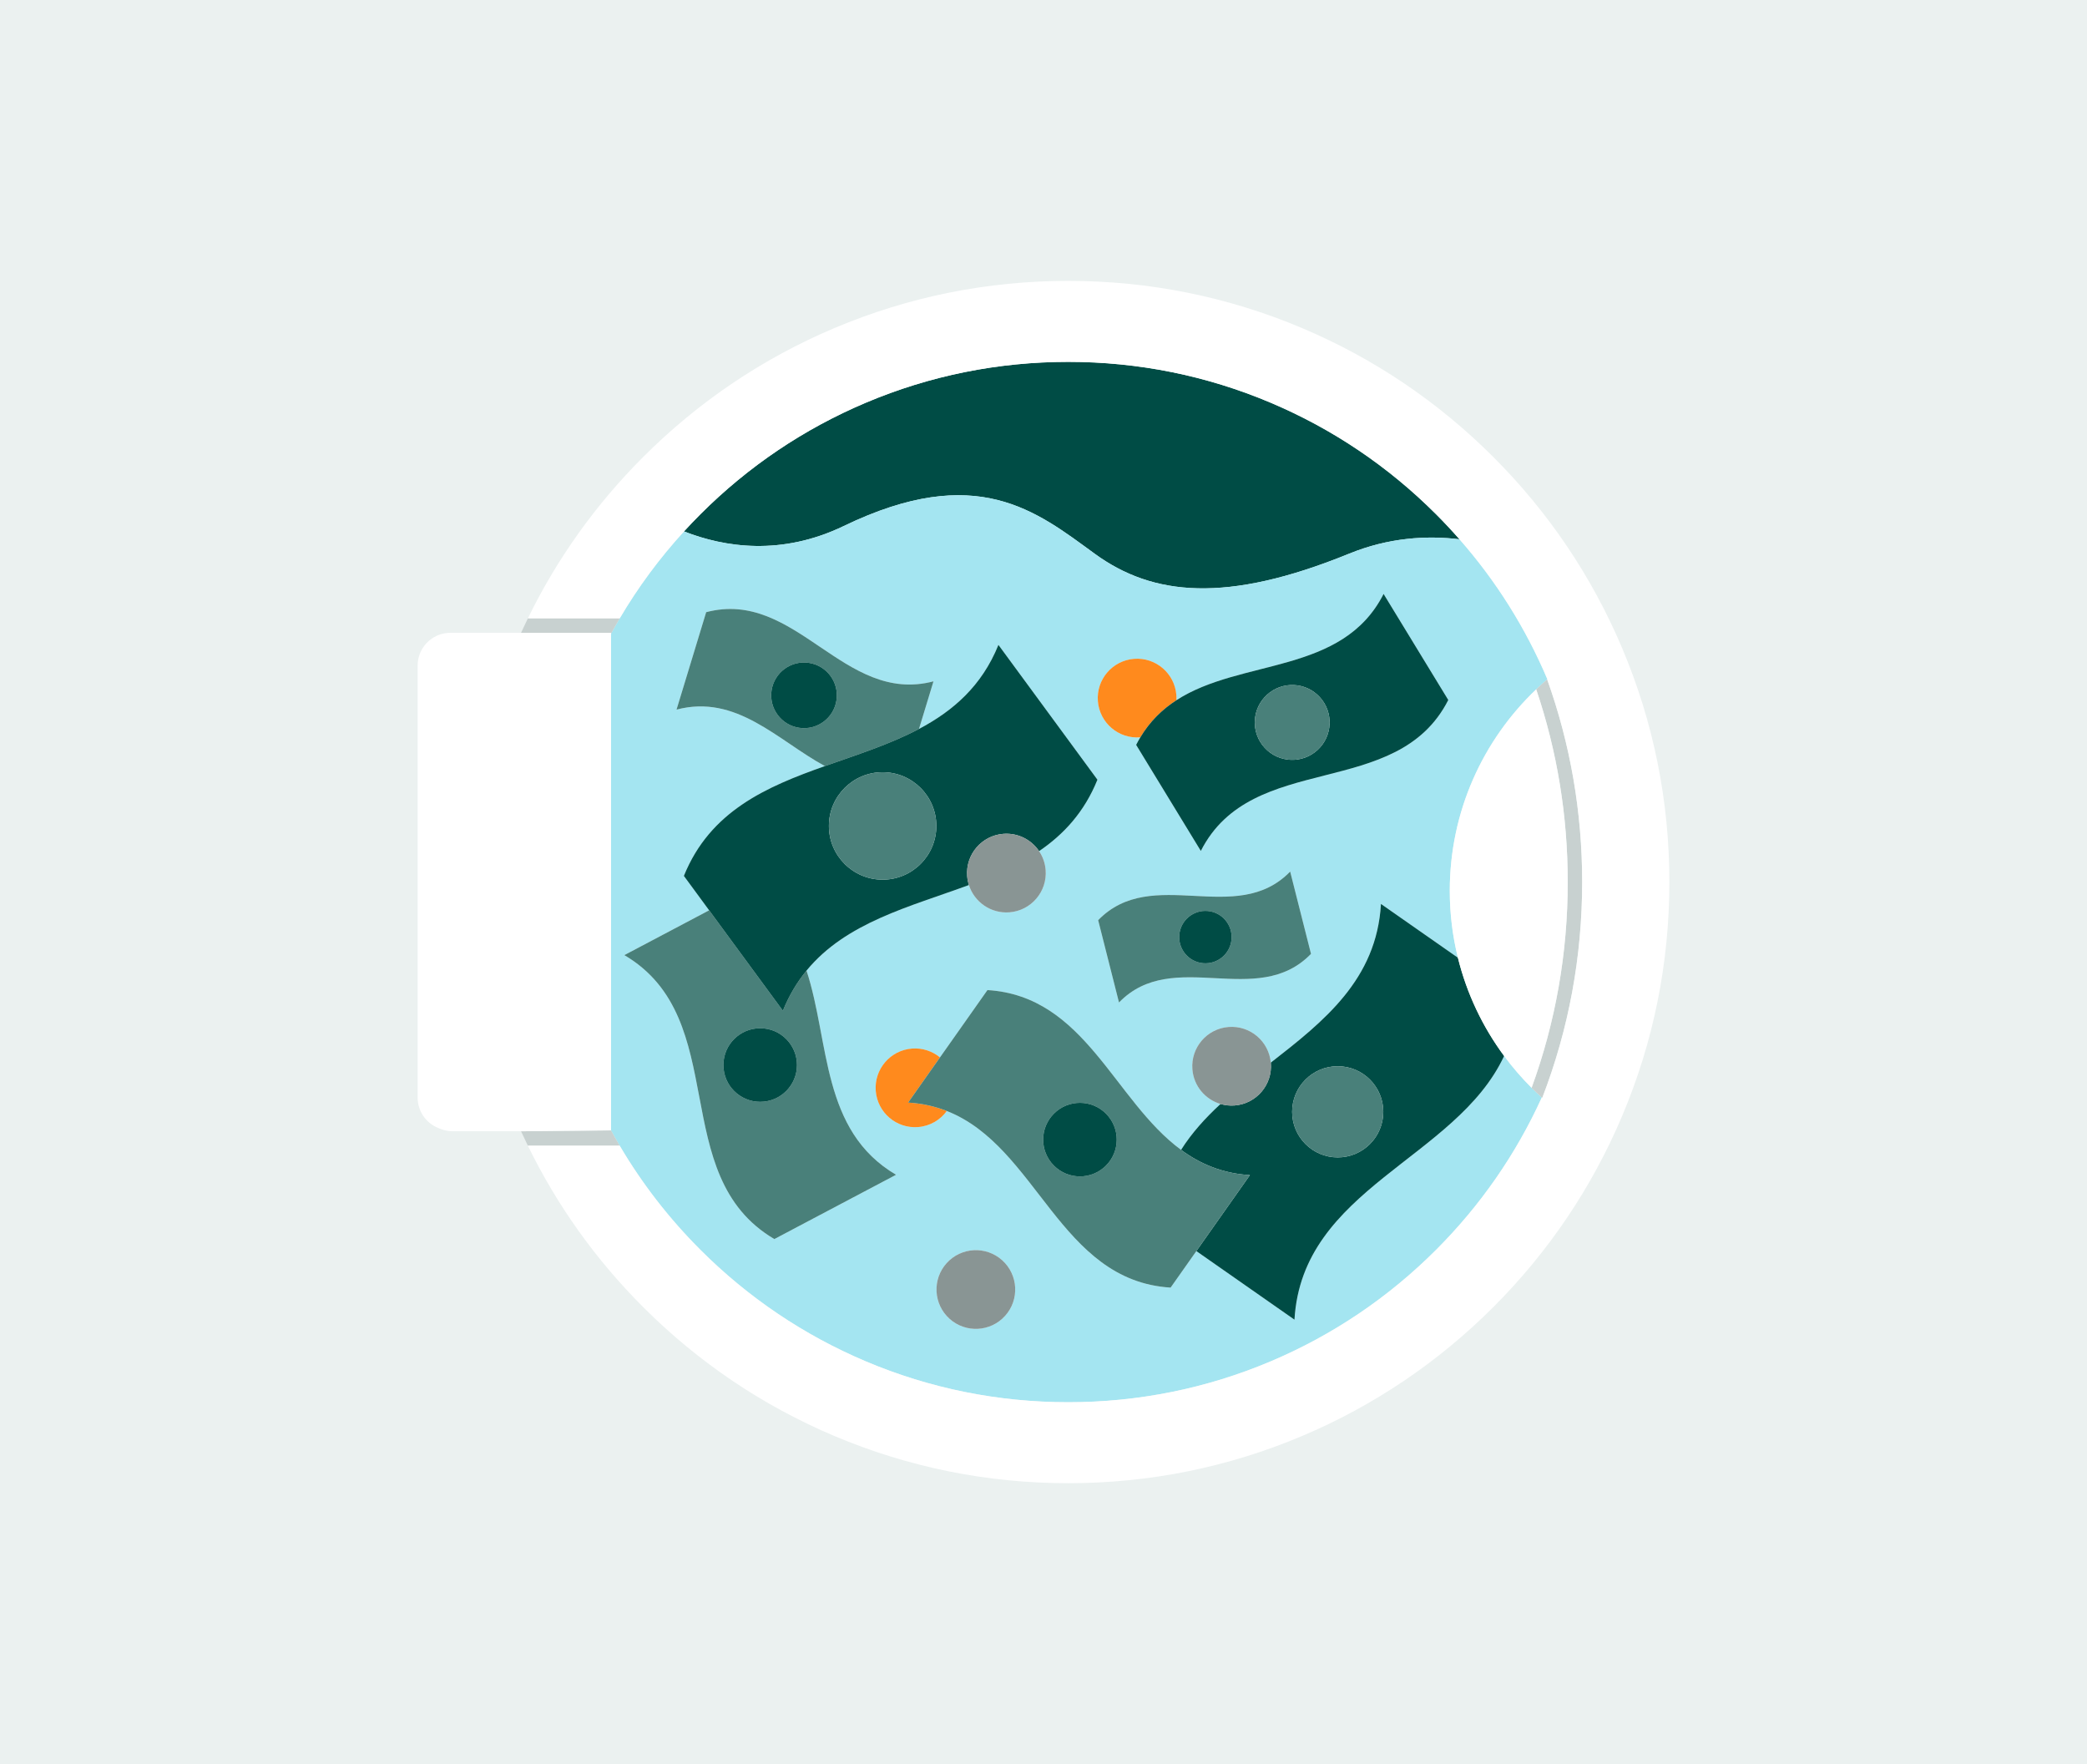 <?xml version="1.0" encoding="UTF-8"?>
<svg id="Illustration" xmlns="http://www.w3.org/2000/svg" xmlns:i="http://ns.adobe.com/AdobeIllustrator/10.0/" version="1.1" viewBox="0 0 1680 1420">
  <defs>
    <style>
      .cls-1 {
        fill: #004c45;
      }

      .cls-1, .cls-2, .cls-3, .cls-4, .cls-5, .cls-6, .cls-7, .cls-8, .cls-9, .cls-10, .cls-11 {
        stroke-width: 0px;
      }

      .cls-2 {
        fill: #ebf1f0;
      }

      .cls-3 {
        fill: #c8d1d0;
      }

      .cls-4 {
        fill: #ff8a1d;
      }

      .cls-5 {
        fill: #004c45;
      }

      .cls-6 {
        fill: #899594;
      }

      .cls-7 {
        fill: #899594;
      }

      .cls-8 {
        fill: #49807a;
      }

      .cls-9 {
        fill: #fff;
      }

      .cls-10 {
        fill: #49807a;
      }

      .cls-11 {
        fill: #a4e5f1;
      }
    </style>
  </defs>
  <rect class="cls-2" width="1680" height="1420"/>
  <g>
    <path class="cls-5" d="M550.611,427.761c4.295-4.697,8.701-9.312,13.226-13.836,38.465-38.465,83.233-68.651,133.093-89.744,51.616-21.826,106.453-32.895,162.988-32.895s111.36,11.07,162.976,32.895c49.86,21.093,94.639,51.279,133.104,89.744,6.535,6.535,12.812,13.268,18.865,20.162-26.554-3.199-57.122-1.338-88.885,11.613-98.499,40.16-157.99,34.116-204.802,0-46.812-34.116-94.97-73.909-201.876-22.324-50.239,24.242-95.874,17.219-128.69,4.385Z"/>
    <path class="cls-11" d="M491.873,909.877v.012c2.256,4.14,4.57,8.244,6.953,12.302,17.919,30.477,39.674,58.558,65.011,83.895,38.465,38.453,83.233,68.639,133.093,89.732,51.616,21.826,106.453,32.895,162.988,32.895s111.36-11.07,162.976-32.895c49.86-21.093,94.639-51.279,133.104-89.732,35.748-35.759,64.339-76.981,85.134-122.663-2.805-2.526-5.55-5.113-8.227-7.779-8-7.971-15.391-16.551-22.119-25.652-38.709,83.022-162.709,106.429-168.76,212.278-26.328-18.402-52.656-36.804-78.983-55.206-6.908,9.798-13.815,19.596-20.723,29.394-89.595-5.486-106.958-113.424-180.152-142.172-5.261,7.22-13.52,12.189-23.125,12.944-17.444,1.372-32.697-11.658-34.069-29.102-1.372-17.444,11.658-32.697,29.102-34.069,8.503-.669,16.48,2.091,22.588,7.11,12.74-18.07,25.479-36.14,38.219-54.21,78.778,4.824,101.709,88.862,155.853,128.626,8.633-13.675,19.6-25.718,31.753-36.932-12.239-3.602-21.586-14.437-22.645-27.913-1.372-17.444,11.658-32.697,29.102-34.068,17.307-1.361,32.451,11.457,34.026,28.695,42.798-33.323,85.203-66.92,88.679-127.727,20.645,14.43,41.29,28.86,61.934,43.29-4.262-17.252-6.54-35.286-6.54-53.855,0-63.825,26.709-121.418,69.57-162.186,2.872-2.744,5.814-5.407,8.837-7.988.057-.047.112-.094.167-.141-17.498-41.286-41.251-79.071-70.755-112.673-26.554-3.199-57.122-1.338-88.885,11.613-98.499,40.16-157.99,34.116-204.802,0-46.812-34.116-94.97-73.909-201.876-22.324-50.239,24.242-95.874,17.219-128.69,4.385-19.739,21.587-37.034,44.978-51.75,69.99-2.396,4.081-4.733,8.209-6.988,12.372v399.755ZM783.065,1006.42c17.444-1.371,32.697,11.658,34.069,29.102,1.372,17.444-11.658,32.697-29.102,34.068-17.444,1.371-32.697-11.658-34.069-29.102-1.372-17.444,11.658-32.697,29.102-34.068ZM900.776,806.944c-5.59-22.08-11.181-44.16-16.771-66.24,43.47-44.839,111.09,5.707,154.56-39.132,5.59,22.08,11.181,44.16,16.771,66.24-43.47,44.839-111.09-5.707-154.56,39.132ZM912.877,530.344c17.444-1.372,32.697,11.658,34.069,29.102.112,1.42.118,2.822.045,4.207,52.31-33.902,133.607-20.279,166.78-85.555,17.356,28.456,34.712,56.912,52.068,85.368-41.405,81.474-157.787,40.018-199.192,121.492-17.356-28.456-34.712-56.912-52.068-85.368,1.076-2.117,2.214-4.132,3.389-6.088-.041.003-.082.01-.123.013-17.444,1.372-32.697-11.658-34.069-29.102-1.371-17.444,11.658-32.697,29.102-34.069ZM550.509,705.07c21.128-52.226,66.311-71.696,113.522-88.405-38.112-20.737-71.138-58.186-119.429-45.464,7.953-26.14,15.905-52.279,23.858-78.419,72.444-19.085,110.533,74.753,182.977,55.668-3.886,12.773-7.772,25.546-11.658,38.319,27.274-14.438,50.489-34.402,63.943-67.658,26.565,36.173,53.13,72.346,79.696,108.52-10.561,26.106-27.143,44.013-46.974,57.497,2.942,4.375,4.838,9.541,5.281,15.172,1.372,17.444-11.658,32.697-29.102,34.069-14.963,1.177-28.306-8.248-32.666-21.961-47.558,17.532-98.828,30.008-130.721,68.87,18.823,57.532,11.633,128.808,72.059,164.361-32.652,17.251-65.304,34.501-97.956,51.752-87.271-51.347-33.485-177.218-120.755-228.565,22.754-12.022,45.508-24.043,68.263-36.065-6.779-9.231-13.558-18.461-20.337-27.692Z"/>
    <path class="cls-4" d="M762.169,894.286c-5.261,7.22-13.52,12.189-23.125,12.944-17.444,1.372-32.697-11.658-34.069-29.102-1.372-17.444,11.658-32.697,29.102-34.069,8.503-.669,16.48,2.091,22.588,7.11-8.539,12.112-17.079,24.224-25.618,36.336,11.472.703,21.749,3.099,31.122,6.78Z"/>
    <path class="cls-4" d="M883.775,564.412c-1.371-17.444,11.658-32.697,29.102-34.069,17.444-1.372,32.697,11.658,34.069,29.102.112,1.42.118,2.822.045,4.207-11.283,7.312-21.212,16.845-29.023,29.849-.041.003-.082.01-.123.013-17.444,1.372-32.697-11.658-34.069-29.102Z"/>
    <path class="cls-5" d="M1111.651,727.641c-3.476,60.807-45.881,94.405-88.679,127.727.012.136.031.27.042.406,1.372,17.444-11.658,32.697-29.102,34.069-3.968.312-7.819-.128-11.423-1.189-12.153,11.214-23.12,23.257-31.753,36.932,15.319,11.25,33.133,18.962,55.421,20.326-14.371,20.384-28.742,40.768-43.114,61.152,26.328,18.402,52.656,36.804,78.983,55.206,6.05-105.849,130.051-129.256,168.76-212.278-17.228-23.303-30.038-50.068-37.202-79.063-20.645-14.43-41.29-28.86-61.934-43.29ZM1076.839,931.654c-20.268,0-36.698-16.43-36.698-36.698s16.43-36.698,36.698-36.698,36.698,16.43,36.698,36.698-16.43,36.698-36.698,36.698Z"/>
    <path class="cls-8" d="M623.338,997.391c32.652-17.251,65.304-34.502,97.956-51.752-60.426-35.553-53.236-106.829-72.059-164.361-7.522,9.166-13.967,19.798-19.03,32.312-19.786-26.943-39.573-53.885-59.359-80.828-22.754,12.022-45.509,24.043-68.263,36.065,87.271,51.347,33.485,177.217,120.755,228.565ZM611.939,827.684c16.353,0,29.61,13.257,29.61,29.611s-13.257,29.611-29.61,29.611-29.611-13.257-29.611-29.611,13.257-29.611,29.611-29.611Z"/>
    <path class="cls-10" d="M751.436,548.45c-72.444,19.085-110.532-74.753-182.977-55.668-7.953,26.14-15.905,52.279-23.858,78.419,48.291-12.722,81.318,24.728,119.429,45.464,25.849-9.148,52.296-17.481,75.747-29.895,3.886-12.773,7.772-25.546,11.658-38.319ZM673.361,563.563c-2.13,14.436-15.559,24.413-29.995,22.283-14.436-2.13-24.413-15.559-22.283-29.995,2.129-14.436,15.558-24.413,29.994-22.283,14.436,2.13,24.413,15.558,22.283,29.995Z"/>
    <path class="cls-1" d="M649.235,781.277c31.893-38.862,83.163-51.338,130.721-68.87-.723-2.273-1.207-4.66-1.403-7.14-1.372-17.444,11.658-32.697,29.102-34.069,11.813-.929,22.615,4.751,28.788,13.93,19.831-13.484,36.413-31.391,46.974-57.497-26.566-36.174-53.131-72.346-79.696-108.52-13.454,33.256-36.669,53.22-63.943,67.658-23.45,12.414-49.898,20.747-75.747,29.895-47.211,16.709-92.394,36.18-113.522,88.405,6.779,9.231,13.558,18.461,20.337,27.692,19.787,26.943,39.573,53.885,59.359,80.828,5.063-12.515,11.508-23.146,19.03-32.312ZM710.497,621.584c23.887,0,43.251,19.364,43.251,43.251s-19.364,43.251-43.251,43.251-43.251-19.364-43.251-43.251,19.364-43.251,43.251-43.251Z"/>
    <path class="cls-5" d="M917.967,593.501c-1.175,1.956-2.313,3.971-3.389,6.088,17.356,28.456,34.712,56.912,52.068,85.368,41.405-81.474,157.787-40.018,199.192-121.492-17.356-28.456-34.712-56.912-52.068-85.368-33.173,65.277-114.47,51.653-166.78,85.555-11.283,7.312-21.212,16.845-29.023,29.849ZM1019.85,559.32c12.264-11.244,31.321-10.416,42.565,1.848,11.244,12.264,10.416,31.321-1.848,42.565-12.264,11.244-31.321,10.416-42.565-1.848-11.244-12.264-10.416-31.321,1.848-42.565Z"/>
    <path class="cls-10" d="M884.005,740.704c5.59,22.08,11.181,44.16,16.771,66.24,43.47-44.839,111.09,5.707,154.56-39.132-5.59-22.08-11.181-44.16-16.771-66.24-43.47,44.839-111.09-5.707-154.56,39.132ZM991.347,756.165c-1.021,11.605-11.257,20.185-22.861,19.164-11.605-1.021-20.185-11.256-19.164-22.861,1.021-11.605,11.257-20.185,22.862-19.164,11.605,1.021,20.184,11.256,19.164,22.861Z"/>
    <path class="cls-6" d="M993.913,889.843c17.444-1.372,30.473-16.625,29.102-34.069-.011-.136-.03-.27-.042-.406-1.576-17.238-16.719-30.056-34.026-28.695-17.444,1.371-30.473,16.625-29.102,34.068,1.059,13.476,10.406,24.31,22.645,27.913,3.603,1.061,7.455,1.501,11.423,1.189Z"/>
    <path class="cls-7" d="M807.656,671.198c-17.444,1.372-30.473,16.625-29.102,34.069.195,2.48.68,4.867,1.403,7.14,4.36,13.713,17.703,23.138,32.666,21.961,17.444-1.372,30.473-16.625,29.102-34.069-.443-5.631-2.338-10.797-5.281-15.172-6.173-9.178-16.975-14.859-28.788-13.93Z"/>
    <circle class="cls-6" cx="785.548" cy="1038.005" r="31.682" transform="translate(-511.654 929.341) rotate(-48.094)"/>
    <path class="cls-10" d="M950.737,925.586c-54.144-39.764-77.075-123.802-155.853-128.626-12.74,18.07-25.479,36.14-38.219,54.21-8.539,12.112-17.079,24.224-25.618,36.336,11.472.703,21.749,3.099,31.122,6.78,73.194,28.748,90.558,136.686,180.152,142.172,6.908-9.798,13.815-19.596,20.723-29.394,14.371-20.384,28.743-40.768,43.114-61.152-22.288-1.365-40.102-9.076-55.421-20.326ZM890.153,938.397c-11.628,11.499-30.376,11.395-41.875-.233-11.499-11.628-11.395-30.376.233-41.875,11.628-11.499,30.376-11.395,41.875.233,11.499,11.628,11.395,30.376-.233,41.875Z"/>
    <path class="cls-3" d="M419.443,509.378c1.779-3.907,3.604-7.779,5.488-11.628h73.93c-2.396,4.081-4.733,8.209-6.988,12.372v-.744h-72.43ZM498.826,922.191c-2.384-4.058-4.698-8.163-6.953-12.302l-72.43.733c1.767,3.884,3.593,7.744,5.465,11.57h73.918Z"/>
    <path class="cls-3" d="M1236.615,554.89c2.872-2.744,5.814-5.407,8.837-7.988,18.709,52.186,28.174,106.918,28.174,163.104,0,60.011-10.79,118.383-32.139,173.744-.119-.107-.235-.219-.354-.326-2.805-2.526-5.55-5.113-8.227-7.779,19.325-52.942,29.093-108.546,29.093-165.639,0-53.326-8.523-105.349-25.384-155.116Z"/>
    <path class="cls-9" d="M1343.813,710.006c0,65.314-12.791,128.686-38.035,188.348-24.372,57.628-59.256,109.383-103.697,153.814-44.43,44.43-96.186,79.325-153.814,103.697-59.663,25.232-123.035,38.035-188.36,38.035s-128.685-12.802-188.348-38.035c-57.628-24.372-109.372-59.267-153.802-103.697-38.221-38.209-69.383-81.849-92.849-129.977h73.918c17.919,30.477,39.674,58.558,65.011,83.895,38.465,38.453,83.233,68.639,133.093,89.732,51.616,21.826,106.453,32.895,162.988,32.895s111.36-11.07,162.976-32.895c49.86-21.093,94.639-51.279,133.104-89.732,35.748-35.759,64.339-76.981,85.134-122.663.119.107.235.219.354.326,21.349-55.36,32.139-113.732,32.139-173.744,0-56.186-9.465-110.918-28.174-163.104.057-.047.112-.094.167-.141-17.498-41.286-41.251-79.071-70.755-112.673-6.054-6.895-12.33-13.627-18.865-20.162-38.465-38.465-83.244-68.651-133.104-89.744-51.616-21.826-106.453-32.895-162.976-32.895s-111.372,11.07-162.988,32.895c-49.86,21.093-94.628,51.279-133.093,89.744-4.526,4.524-8.932,9.139-13.226,13.836-19.739,21.587-37.034,44.978-51.75,69.99h-73.93c23.465-48.104,54.616-91.721,92.825-129.907,44.43-44.442,96.174-79.337,153.802-103.709,59.663-25.232,123.035-38.035,188.348-38.035s128.697,12.802,188.36,38.035c57.628,24.372,109.384,59.267,153.814,103.709,44.442,44.418,79.325,96.174,103.697,153.802,25.244,59.663,38.035,123.035,38.035,188.36ZM491.873,909.889v-400.511h-129.267c-2.593,0-5.104.372-7.465,1.07-10.965,3.221-18.953,13.349-18.953,25.349v347.674c0,11.163,6.918,20.709,16.721,24.57.605.279,1.221.535,1.838.767,3.128,1.174,6.5,1.814,10.035,1.814h54.663l72.43-.733ZM1236.615,554.89c-42.861,40.767-69.57,98.36-69.57,162.186,0,18.569,2.277,36.603,6.54,53.855,7.164,28.995,19.974,55.759,37.202,79.063,6.728,9.101,14.118,17.681,22.119,25.652,19.325-52.942,29.093-108.546,29.093-165.639,0-53.326-8.523-105.349-25.384-155.116Z"/>
    <circle class="cls-10" cx="710.497" cy="664.835" r="43.251"/>
    <circle class="cls-10" cx="1040.208" cy="581.527" r="30.126" transform="translate(32.571 1217.824) rotate(-61.479)"/>
    <path class="cls-5" d="M582.328,857.294c0-16.354,13.257-29.611,29.611-29.611s29.61,13.257,29.61,29.611-13.257,29.611-29.61,29.611-29.611-13.257-29.611-29.611Z"/>
    <path class="cls-5" d="M890.386,896.522c11.499,11.628,11.395,30.376-.233,41.875-11.628,11.499-30.376,11.395-41.875-.233-11.499-11.628-11.395-30.376.233-41.875,11.628-11.499,30.376-11.395,41.875.233Z"/>
    <circle class="cls-10" cx="1076.839" cy="894.956" r="36.698"/>
    <path class="cls-5" d="M991.347,756.165c-1.021,11.605-11.257,20.185-22.861,19.164-11.605-1.021-20.185-11.256-19.164-22.861,1.021-11.605,11.257-20.185,22.862-19.164,11.605,1.021,20.184,11.256,19.164,22.861Z"/>
    <path class="cls-5" d="M673.361,563.563c-2.13,14.436-15.559,24.413-29.995,22.283-14.436-2.13-24.413-15.559-22.283-29.995,2.129-14.436,15.558-24.413,29.994-22.283,14.436,2.13,24.413,15.558,22.283,29.995Z"/>
  </g>
</svg>